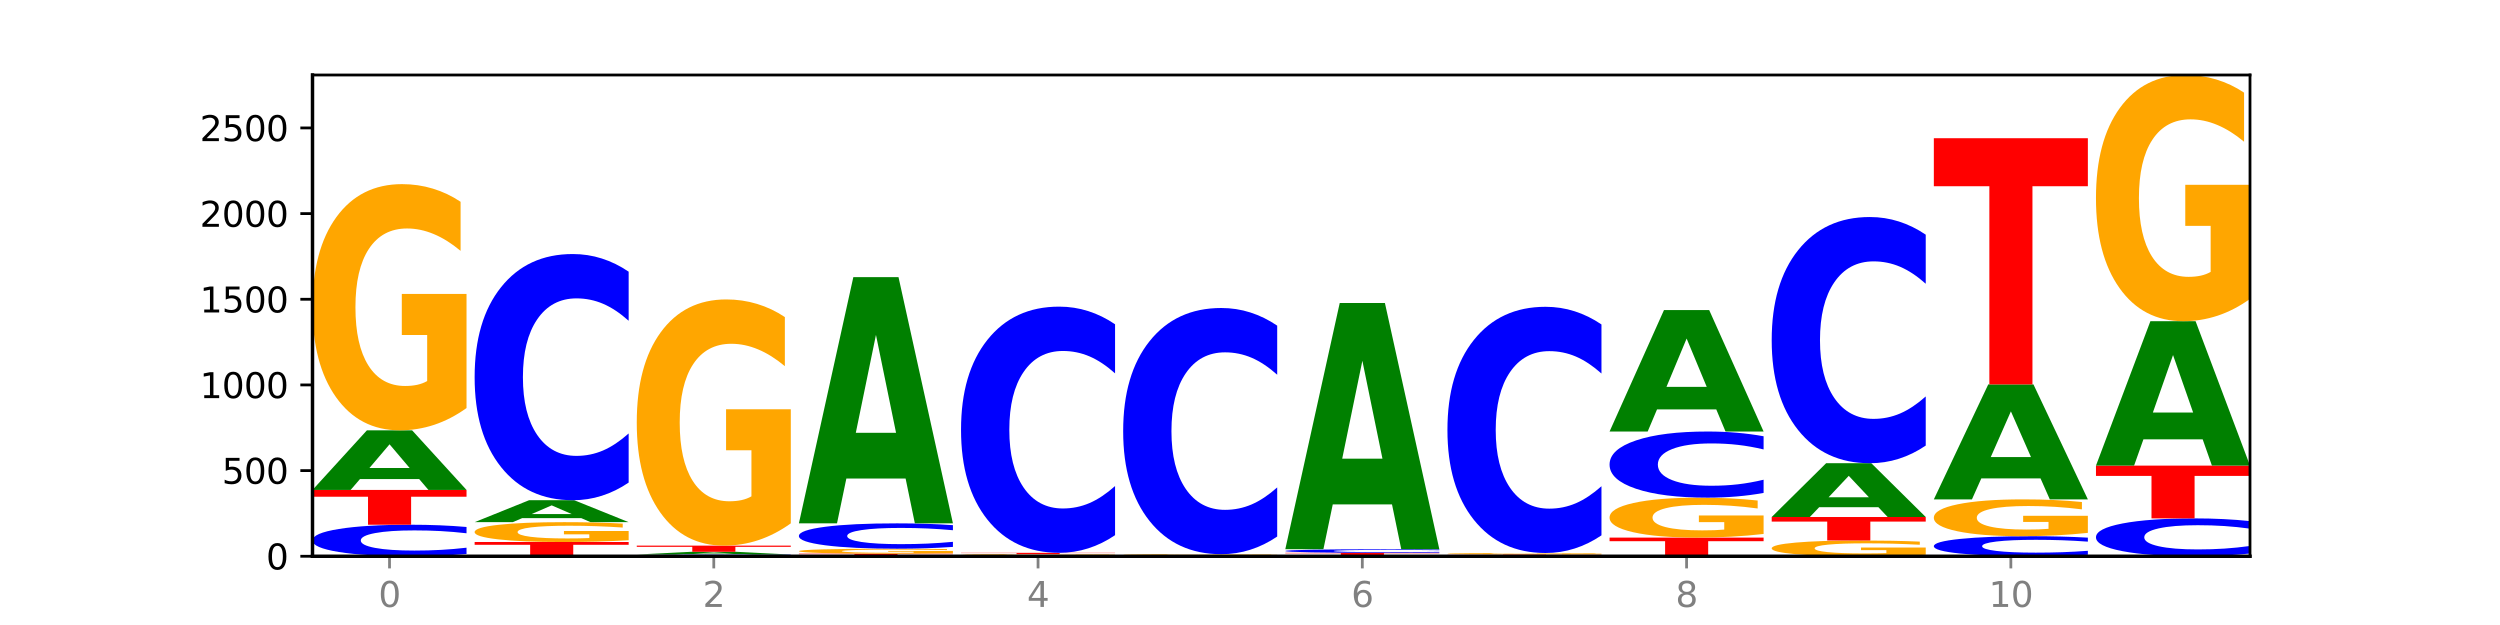 <?xml version="1.0" encoding="utf-8" standalone="no"?>
<!DOCTYPE svg PUBLIC "-//W3C//DTD SVG 1.1//EN"
  "http://www.w3.org/Graphics/SVG/1.1/DTD/svg11.dtd">
<svg xmlns:xlink="http://www.w3.org/1999/xlink" width="720pt" height="180pt" viewBox="0 0 720 180" xmlns="http://www.w3.org/2000/svg" version="1.1">
 <defs>
  <style type="text/css">*{stroke-linejoin: round; stroke-linecap: butt}</style>
 </defs>
 <g id="figure_1">
  <g id="patch_1">
   <path d="M 0 180 
L 720 180 
L 720 0 
L 0 0 
z
" style="fill: #ffffff"/>
  </g>
  <g id="axes_1">
   <g id="patch_2">
    <path d="M 90 160.2 
L 648 160.2 
L 648 21.6 
L 90 21.6 
z
" style="fill: #ffffff"/>
   </g>
   <g id="line2d_1">
    <path d="M 90 160.2 
L 648 160.2 
" clip-path="url(#p90d2f6c7e7)" style="fill: none; stroke: #000000; stroke-width: 0.5; stroke-linecap: square"/>
   </g>
   <g id="patch_3">
    <path d="M 134.36 159.549 
Q 130.649 159.872 126.637 160.035 
Q 122.624 160.2 118.254 160.2 
Q 105.222 160.2 97.611 158.977 
Q 90 157.754 90 155.663 
Q 90 153.565 97.611 152.344 
Q 105.222 151.121 118.254 151.121 
Q 122.624 151.121 126.637 151.286 
Q 130.649 151.449 134.36 151.772 
L 134.36 153.582 
Q 130.616 153.154 126.983 152.955 
Q 123.351 152.757 119.339 152.757 
Q 112.141 152.757 108.017 153.531 
Q 103.904 154.304 103.904 155.663 
Q 103.904 157.017 108.017 157.792 
Q 112.141 158.565 119.339 158.565 
Q 123.351 158.565 126.983 158.366 
Q 130.616 158.165 134.36 157.738 
L 134.36 159.549 
z
" clip-path="url(#p90d2f6c7e7)" style="fill: #0000ff"/>
   </g>
   <g id="patch_4">
    <path d="M 90 141.105 
L 134.36 141.105 
L 134.36 143.058 
L 118.401 143.058 
L 118.401 151.121 
L 105.99 151.121 
L 105.99 143.058 
L 90 143.058 
L 90 141.105 
z
" clip-path="url(#p90d2f6c7e7)" style="fill: #ff0000"/>
   </g>
   <g id="patch_5">
    <path d="M 120.728 137.977 
L 103.668 137.977 
L 100.974 141.105 
L 90 141.105 
L 105.672 123.934 
L 118.687 123.934 
L 134.36 141.105 
L 123.395 141.105 
L 120.728 137.977 
z
M 106.389 134.79 
L 117.98 134.79 
L 112.194 127.96 
L 106.389 134.79 
z
" clip-path="url(#p90d2f6c7e7)" style="fill: #008000"/>
   </g>
   <g id="patch_6">
    <path d="M 134.36 117.519 
Q 129.886 120.726 125.074 122.338 
Q 120.263 123.934 115.133 123.934 
Q 103.541 123.934 96.77 114.385 
Q 90 104.835 90 88.504 
Q 90 71.983 96.89 62.507 
Q 103.789 53.03 115.789 53.03 
Q 120.412 53.03 124.647 54.319 
Q 128.892 55.594 132.65 58.113 
L 132.65 72.247 
Q 128.773 69.01 124.935 67.413 
Q 121.098 65.802 117.24 65.802 
Q 110.102 65.802 106.235 71.69 
Q 102.367 77.563 102.367 88.504 
Q 102.367 99.343 106.096 105.26 
Q 109.824 111.162 116.684 111.162 
Q 118.553 111.162 120.153 110.825 
Q 121.754 110.474 123.026 109.742 
L 123.026 96.472 
L 115.719 96.472 
L 115.719 84.652 
L 134.36 84.652 
L 134.36 117.519 
z
" clip-path="url(#p90d2f6c7e7)" style="fill: #ffa600"/>
   </g>
   <g id="patch_7">
    <path d="M 136.695 156.105 
L 181.054 156.105 
L 181.054 156.903 
L 165.095 156.903 
L 165.095 160.2 
L 152.685 160.2 
L 152.685 156.903 
L 136.695 156.903 
L 136.695 156.105 
z
" clip-path="url(#p90d2f6c7e7)" style="fill: #ff0000"/>
   </g>
   <g id="patch_8">
    <path d="M 181.054 155.587 
Q 176.581 155.846 171.769 155.976 
Q 166.957 156.105 161.827 156.105 
Q 150.235 156.105 143.465 155.334 
Q 136.695 154.563 136.695 153.245 
Q 136.695 151.911 143.584 151.146 
Q 150.484 150.381 162.483 150.381 
Q 167.106 150.381 171.341 150.485 
Q 175.586 150.588 179.344 150.791 
L 179.344 151.932 
Q 175.467 151.671 171.63 151.542 
Q 167.792 151.412 163.935 151.412 
Q 156.797 151.412 152.929 151.887 
Q 149.062 152.361 149.062 153.245 
Q 149.062 154.12 152.79 154.597 
Q 156.518 155.074 163.378 155.074 
Q 165.247 155.074 166.848 155.046 
Q 168.448 155.018 169.721 154.959 
L 169.721 153.888 
L 162.414 153.888 
L 162.414 152.934 
L 181.054 152.934 
L 181.054 155.587 
z
" clip-path="url(#p90d2f6c7e7)" style="fill: #ffa600"/>
   </g>
   <g id="patch_9">
    <path d="M 167.423 149.231 
L 150.363 149.231 
L 147.669 150.381 
L 136.695 150.381 
L 152.367 144.065 
L 165.382 144.065 
L 181.054 150.381 
L 170.089 150.381 
L 167.423 149.231 
z
M 153.083 148.058 
L 164.675 148.058 
L 158.888 145.546 
L 153.083 148.058 
z
" clip-path="url(#p90d2f6c7e7)" style="fill: #008000"/>
   </g>
   <g id="patch_10">
    <path d="M 181.054 138.983 
Q 177.344 141.502 173.331 142.776 
Q 169.319 144.065 164.949 144.065 
Q 151.917 144.065 144.306 134.516 
Q 136.695 124.966 136.695 108.636 
Q 136.695 92.246 144.306 82.711 
Q 151.917 73.162 164.949 73.162 
Q 169.319 73.162 173.331 74.451 
Q 177.344 75.725 181.054 78.244 
L 181.054 92.378 
Q 177.31 89.039 173.678 87.486 
Q 170.045 85.933 166.033 85.933 
Q 158.835 85.933 154.711 91.982 
Q 150.598 98.017 150.598 108.636 
Q 150.598 119.21 154.711 125.259 
Q 158.835 131.294 166.033 131.294 
Q 170.045 131.294 173.678 129.741 
Q 177.31 128.174 181.054 124.835 
L 181.054 138.983 
z
" clip-path="url(#p90d2f6c7e7)" style="fill: #0000ff"/>
   </g>
   <g id="patch_11">
    <path d="M 227.749 160.165 
Q 224.038 160.182 220.026 160.191 
Q 216.014 160.2 211.644 160.2 
Q 198.612 160.2 191 160.134 
Q 183.389 160.067 183.389 159.953 
Q 183.389 159.839 191 159.773 
Q 198.612 159.707 211.644 159.707 
Q 216.014 159.707 220.026 159.716 
Q 224.038 159.724 227.749 159.742 
L 227.749 159.84 
Q 224.005 159.817 220.372 159.806 
Q 216.74 159.795 212.728 159.795 
Q 205.53 159.795 201.406 159.838 
Q 197.293 159.88 197.293 159.953 
Q 197.293 160.027 201.406 160.069 
Q 205.53 160.111 212.728 160.111 
Q 216.74 160.111 220.372 160.1 
Q 224.005 160.089 227.749 160.066 
L 227.749 160.165 
z
" clip-path="url(#p90d2f6c7e7)" style="fill: #0000ff"/>
   </g>
   <g id="patch_12">
    <path d="M 214.117 159.563 
L 197.057 159.563 
L 194.363 159.707 
L 183.389 159.707 
L 199.062 158.917 
L 212.077 158.917 
L 227.749 159.707 
L 216.784 159.707 
L 214.117 159.563 
z
M 199.778 159.416 
L 211.369 159.416 
L 205.583 159.102 
L 199.778 159.416 
z
" clip-path="url(#p90d2f6c7e7)" style="fill: #008000"/>
   </g>
   <g id="patch_13">
    <path d="M 183.389 157.141 
L 227.749 157.141 
L 227.749 157.487 
L 211.79 157.487 
L 211.79 158.917 
L 199.379 158.917 
L 199.379 157.487 
L 183.389 157.487 
L 183.389 157.141 
z
" clip-path="url(#p90d2f6c7e7)" style="fill: #ff0000"/>
   </g>
   <g id="patch_14">
    <path d="M 227.749 150.726 
Q 223.275 153.933 218.463 155.544 
Q 213.652 157.141 208.522 157.141 
Q 196.93 157.141 190.159 147.591 
Q 183.389 138.042 183.389 121.711 
Q 183.389 105.19 190.279 95.714 
Q 197.178 86.237 209.178 86.237 
Q 213.801 86.237 218.036 87.526 
Q 222.281 88.8 226.039 91.32 
L 226.039 105.453 
Q 222.162 102.217 218.324 100.62 
Q 214.487 99.009 210.629 99.009 
Q 203.491 99.009 199.624 104.897 
Q 195.757 110.77 195.757 121.711 
Q 195.757 132.549 199.485 138.467 
Q 203.213 144.369 210.073 144.369 
Q 211.942 144.369 213.542 144.032 
Q 215.143 143.681 216.415 142.948 
L 216.415 129.679 
L 209.108 129.679 
L 209.108 117.859 
L 227.749 117.859 
L 227.749 150.726 
z
" clip-path="url(#p90d2f6c7e7)" style="fill: #ffa600"/>
   </g>
   <g id="patch_15">
    <path d="M 230.084 159.46 
L 274.444 159.46 
L 274.444 159.604 
L 258.484 159.604 
L 258.484 160.2 
L 246.074 160.2 
L 246.074 159.604 
L 230.084 159.604 
L 230.084 159.46 
z
" clip-path="url(#p90d2f6c7e7)" style="fill: #ff0000"/>
   </g>
   <g id="patch_16">
    <path d="M 274.444 159.33 
Q 269.97 159.395 265.158 159.428 
Q 260.346 159.46 255.216 159.46 
Q 243.624 159.46 236.854 159.267 
Q 230.084 159.074 230.084 158.745 
Q 230.084 158.411 236.973 158.22 
Q 243.873 158.029 255.872 158.029 
Q 260.495 158.029 264.73 158.055 
Q 268.976 158.081 272.734 158.132 
L 272.734 158.417 
Q 268.856 158.351 265.019 158.319 
Q 261.181 158.287 257.324 158.287 
Q 250.186 158.287 246.318 158.406 
Q 242.451 158.524 242.451 158.745 
Q 242.451 158.964 246.179 159.083 
Q 249.907 159.202 256.767 159.202 
Q 258.636 159.202 260.237 159.195 
Q 261.837 159.188 263.11 159.173 
L 263.11 158.906 
L 255.803 158.906 
L 255.803 158.667 
L 274.444 158.667 
L 274.444 159.33 
z
" clip-path="url(#p90d2f6c7e7)" style="fill: #ffa600"/>
   </g>
   <g id="patch_17">
    <path d="M 274.444 157.506 
Q 270.733 157.765 266.721 157.896 
Q 262.708 158.029 258.338 158.029 
Q 245.306 158.029 237.695 157.045 
Q 230.084 156.062 230.084 154.38 
Q 230.084 152.692 237.695 151.71 
Q 245.306 150.726 258.338 150.726 
Q 262.708 150.726 266.721 150.859 
Q 270.733 150.99 274.444 151.25 
L 274.444 152.706 
Q 270.699 152.362 267.067 152.202 
Q 263.435 152.042 259.422 152.042 
Q 252.224 152.042 248.1 152.665 
Q 243.987 153.286 243.987 154.38 
Q 243.987 155.469 248.1 156.092 
Q 252.224 156.714 259.422 156.714 
Q 263.435 156.714 267.067 156.554 
Q 270.699 156.392 274.444 156.048 
L 274.444 157.506 
z
" clip-path="url(#p90d2f6c7e7)" style="fill: #0000ff"/>
   </g>
   <g id="patch_18">
    <path d="M 260.812 137.81 
L 243.752 137.81 
L 241.058 150.726 
L 230.084 150.726 
L 245.756 79.823 
L 258.771 79.823 
L 274.444 150.726 
L 263.478 150.726 
L 260.812 137.81 
z
M 246.473 124.65 
L 258.064 124.65 
L 252.277 96.447 
L 246.473 124.65 
z
" clip-path="url(#p90d2f6c7e7)" style="fill: #008000"/>
   </g>
   <g id="patch_19">
    <path d="M 307.506 160.146 
L 290.446 160.146 
L 287.753 160.2 
L 276.778 160.2 
L 292.451 159.904 
L 305.466 159.904 
L 321.138 160.2 
L 310.173 160.2 
L 307.506 160.146 
z
M 293.167 160.091 
L 304.758 160.091 
L 298.972 159.973 
L 293.167 160.091 
z
" clip-path="url(#p90d2f6c7e7)" style="fill: #008000"/>
   </g>
   <g id="patch_20">
    <path d="M 321.138 159.877 
Q 316.664 159.891 311.853 159.897 
Q 307.041 159.904 301.911 159.904 
Q 290.319 159.904 283.549 159.864 
Q 276.778 159.824 276.778 159.756 
Q 276.778 159.687 283.668 159.647 
Q 290.567 159.608 302.567 159.608 
Q 307.19 159.608 311.425 159.613 
Q 315.67 159.619 319.428 159.629 
L 319.428 159.688 
Q 315.551 159.675 311.713 159.668 
Q 307.876 159.661 304.018 159.661 
Q 296.88 159.661 293.013 159.686 
Q 289.146 159.71 289.146 159.756 
Q 289.146 159.801 292.874 159.826 
Q 296.602 159.851 303.462 159.851 
Q 305.331 159.851 306.931 159.849 
Q 308.532 159.848 309.805 159.845 
L 309.805 159.789 
L 302.497 159.789 
L 302.497 159.74 
L 321.138 159.74 
L 321.138 159.877 
z
" clip-path="url(#p90d2f6c7e7)" style="fill: #ffa600"/>
   </g>
   <g id="patch_21">
    <path d="M 276.778 159.213 
L 321.138 159.213 
L 321.138 159.29 
L 305.179 159.29 
L 305.179 159.608 
L 292.768 159.608 
L 292.768 159.29 
L 276.778 159.29 
L 276.778 159.213 
z
" clip-path="url(#p90d2f6c7e7)" style="fill: #ff0000"/>
   </g>
   <g id="patch_22">
    <path d="M 321.138 154.131 
Q 317.427 156.65 313.415 157.924 
Q 309.403 159.213 305.033 159.213 
Q 292.001 159.213 284.389 149.664 
Q 276.778 140.114 276.778 123.783 
Q 276.778 107.394 284.389 97.859 
Q 292.001 88.31 305.033 88.31 
Q 309.403 88.31 313.415 89.598 
Q 317.427 90.873 321.138 93.392 
L 321.138 107.526 
Q 317.394 104.186 313.762 102.634 
Q 310.129 101.081 306.117 101.081 
Q 298.919 101.081 294.795 107.13 
Q 290.682 113.165 290.682 123.783 
Q 290.682 134.358 294.795 140.407 
Q 298.919 146.441 306.117 146.441 
Q 310.129 146.441 313.762 144.889 
Q 317.394 143.322 321.138 139.982 
L 321.138 154.131 
z
" clip-path="url(#p90d2f6c7e7)" style="fill: #0000ff"/>
   </g>
   <g id="patch_23">
    <path d="M 323.473 160.003 
L 367.833 160.003 
L 367.833 160.041 
L 351.873 160.041 
L 351.873 160.2 
L 339.463 160.2 
L 339.463 160.041 
L 323.473 160.041 
L 323.473 160.003 
z
" clip-path="url(#p90d2f6c7e7)" style="fill: #ff0000"/>
   </g>
   <g id="patch_24">
    <path d="M 367.833 159.967 
Q 363.359 159.985 358.547 159.994 
Q 353.735 160.003 348.605 160.003 
Q 337.013 160.003 330.243 159.949 
Q 323.473 159.896 323.473 159.805 
Q 323.473 159.713 330.362 159.661 
Q 337.262 159.608 349.262 159.608 
Q 353.884 159.608 358.12 159.615 
Q 362.365 159.622 366.123 159.636 
L 366.123 159.715 
Q 362.245 159.697 358.408 159.688 
Q 354.57 159.679 350.713 159.679 
Q 343.575 159.679 339.708 159.712 
Q 335.84 159.744 335.84 159.805 
Q 335.84 159.866 339.568 159.899 
Q 343.297 159.932 350.156 159.932 
Q 352.025 159.932 353.626 159.93 
Q 355.227 159.928 356.499 159.924 
L 356.499 159.85 
L 349.192 159.85 
L 349.192 159.784 
L 367.833 159.784 
L 367.833 159.967 
z
" clip-path="url(#p90d2f6c7e7)" style="fill: #ffa600"/>
   </g>
   <g id="patch_25">
    <path d="M 367.833 154.526 
Q 364.122 157.045 360.11 158.319 
Q 356.097 159.608 351.727 159.608 
Q 338.695 159.608 331.084 150.058 
Q 323.473 140.509 323.473 124.178 
Q 323.473 107.789 331.084 98.254 
Q 338.695 88.704 351.727 88.704 
Q 356.097 88.704 360.11 89.993 
Q 364.122 91.267 367.833 93.787 
L 367.833 107.92 
Q 364.088 104.581 360.456 103.029 
Q 356.824 101.476 352.811 101.476 
Q 345.614 101.476 341.489 107.525 
Q 337.376 113.559 337.376 124.178 
Q 337.376 134.753 341.489 140.802 
Q 345.614 146.836 352.811 146.836 
Q 356.824 146.836 360.456 145.284 
Q 364.088 143.716 367.833 140.377 
L 367.833 154.526 
z
" clip-path="url(#p90d2f6c7e7)" style="fill: #0000ff"/>
   </g>
   <g id="patch_26">
    <path d="M 414.527 160.173 
Q 410.053 160.187 405.242 160.193 
Q 400.43 160.2 395.3 160.2 
Q 383.708 160.2 376.938 160.16 
Q 370.167 160.12 370.167 160.052 
Q 370.167 159.983 377.057 159.944 
Q 383.956 159.904 395.956 159.904 
Q 400.579 159.904 404.814 159.909 
Q 409.059 159.915 412.817 159.925 
L 412.817 159.984 
Q 408.94 159.971 405.102 159.964 
Q 401.265 159.957 397.408 159.957 
Q 390.269 159.957 386.402 159.982 
Q 382.535 160.006 382.535 160.052 
Q 382.535 160.097 386.263 160.122 
Q 389.991 160.147 396.851 160.147 
Q 398.72 160.147 400.321 160.145 
Q 401.921 160.144 403.194 160.141 
L 403.194 160.085 
L 395.887 160.085 
L 395.887 160.036 
L 414.527 160.036 
L 414.527 160.173 
z
" clip-path="url(#p90d2f6c7e7)" style="fill: #ffa600"/>
   </g>
   <g id="patch_27">
    <path d="M 370.167 159.213 
L 414.527 159.213 
L 414.527 159.348 
L 398.568 159.348 
L 398.568 159.904 
L 386.158 159.904 
L 386.158 159.348 
L 370.167 159.348 
L 370.167 159.213 
z
" clip-path="url(#p90d2f6c7e7)" style="fill: #ff0000"/>
   </g>
   <g id="patch_28">
    <path d="M 414.527 159.139 
Q 410.817 159.176 406.804 159.194 
Q 402.792 159.213 398.422 159.213 
Q 385.39 159.213 377.779 159.074 
Q 370.167 158.934 370.167 158.695 
Q 370.167 158.456 377.779 158.317 
Q 385.39 158.177 398.422 158.177 
Q 402.792 158.177 406.804 158.196 
Q 410.817 158.214 414.527 158.251 
L 414.527 158.458 
Q 410.783 158.409 407.151 158.386 
Q 403.518 158.364 399.506 158.364 
Q 392.308 158.364 388.184 158.452 
Q 384.071 158.54 384.071 158.695 
Q 384.071 158.85 388.184 158.938 
Q 392.308 159.027 399.506 159.027 
Q 403.518 159.027 407.151 159.004 
Q 410.783 158.981 414.527 158.932 
L 414.527 159.139 
z
" clip-path="url(#p90d2f6c7e7)" style="fill: #0000ff"/>
   </g>
   <g id="patch_29">
    <path d="M 400.895 145.261 
L 383.835 145.261 
L 381.142 158.177 
L 370.167 158.177 
L 385.84 87.273 
L 398.855 87.273 
L 414.527 158.177 
L 403.562 158.177 
L 400.895 145.261 
z
M 386.556 132.101 
L 398.147 132.101 
L 392.361 103.898 
L 386.556 132.101 
z
" clip-path="url(#p90d2f6c7e7)" style="fill: #008000"/>
   </g>
   <g id="patch_30">
    <path d="M 447.59 160.155 
L 430.53 160.155 
L 427.836 160.2 
L 416.862 160.2 
L 432.534 159.953 
L 445.549 159.953 
L 461.222 160.2 
L 450.257 160.2 
L 447.59 160.155 
z
M 433.251 160.109 
L 444.842 160.109 
L 439.055 160.011 
L 433.251 160.109 
z
" clip-path="url(#p90d2f6c7e7)" style="fill: #008000"/>
   </g>
   <g id="patch_31">
    <path d="M 416.862 159.707 
L 461.222 159.707 
L 461.222 159.755 
L 445.263 159.755 
L 445.263 159.953 
L 432.852 159.953 
L 432.852 159.755 
L 416.862 159.755 
L 416.862 159.707 
z
" clip-path="url(#p90d2f6c7e7)" style="fill: #ff0000"/>
   </g>
   <g id="patch_32">
    <path d="M 461.222 159.666 
Q 456.748 159.686 451.936 159.697 
Q 447.124 159.707 441.995 159.707 
Q 430.403 159.707 423.632 159.647 
Q 416.862 159.587 416.862 159.485 
Q 416.862 159.381 423.752 159.322 
Q 430.651 159.263 442.651 159.263 
Q 447.274 159.263 451.509 159.271 
Q 455.754 159.279 459.512 159.294 
L 459.512 159.383 
Q 455.635 159.363 451.797 159.353 
Q 447.96 159.343 444.102 159.343 
Q 436.964 159.343 433.097 159.379 
Q 429.229 159.416 429.229 159.485 
Q 429.229 159.553 432.958 159.59 
Q 436.686 159.627 443.545 159.627 
Q 445.414 159.627 447.015 159.624 
Q 448.616 159.622 449.888 159.618 
L 449.888 159.535 
L 442.581 159.535 
L 442.581 159.461 
L 461.222 159.461 
L 461.222 159.666 
z
" clip-path="url(#p90d2f6c7e7)" style="fill: #ffa600"/>
   </g>
   <g id="patch_33">
    <path d="M 461.222 154.18 
Q 457.511 156.699 453.499 157.974 
Q 449.486 159.263 445.116 159.263 
Q 432.084 159.263 424.473 149.713 
Q 416.862 140.164 416.862 123.833 
Q 416.862 107.443 424.473 97.908 
Q 432.084 88.359 445.116 88.359 
Q 449.486 88.359 453.499 89.648 
Q 457.511 90.922 461.222 93.441 
L 461.222 107.575 
Q 457.478 104.236 453.845 102.683 
Q 450.213 101.131 446.2 101.131 
Q 439.003 101.131 434.879 107.18 
Q 430.766 113.214 430.766 123.833 
Q 430.766 134.407 434.879 140.456 
Q 439.003 146.491 446.2 146.491 
Q 450.213 146.491 453.845 144.938 
Q 457.478 143.371 461.222 140.032 
L 461.222 154.18 
z
" clip-path="url(#p90d2f6c7e7)" style="fill: #0000ff"/>
   </g>
   <g id="patch_34">
    <path d="M 463.556 154.822 
L 507.916 154.822 
L 507.916 155.871 
L 491.957 155.871 
L 491.957 160.2 
L 479.547 160.2 
L 479.547 155.871 
L 463.556 155.871 
L 463.556 154.822 
z
" clip-path="url(#p90d2f6c7e7)" style="fill: #ff0000"/>
   </g>
   <g id="patch_35">
    <path d="M 507.916 153.782 
Q 503.443 154.302 498.631 154.563 
Q 493.819 154.822 488.689 154.822 
Q 477.097 154.822 470.327 153.273 
Q 463.556 151.725 463.556 149.077 
Q 463.556 146.398 470.446 144.862 
Q 477.346 143.325 489.345 143.325 
Q 493.968 143.325 498.203 143.534 
Q 502.448 143.741 506.206 144.149 
L 506.206 146.441 
Q 502.329 145.916 498.492 145.657 
Q 494.654 145.396 490.797 145.396 
Q 483.659 145.396 479.791 146.351 
Q 475.924 147.303 475.924 149.077 
Q 475.924 150.834 479.652 151.794 
Q 483.38 152.751 490.24 152.751 
Q 492.109 152.751 493.71 152.696 
Q 495.31 152.639 496.583 152.521 
L 496.583 150.369 
L 489.276 150.369 
L 489.276 148.452 
L 507.916 148.452 
L 507.916 153.782 
z
" clip-path="url(#p90d2f6c7e7)" style="fill: #ffa600"/>
   </g>
   <g id="patch_36">
    <path d="M 507.916 141.96 
Q 504.206 142.637 500.193 142.979 
Q 496.181 143.325 491.811 143.325 
Q 478.779 143.325 471.168 140.76 
Q 463.556 138.195 463.556 133.808 
Q 463.556 129.406 471.168 126.845 
Q 478.779 124.279 491.811 124.279 
Q 496.181 124.279 500.193 124.626 
Q 504.206 124.968 507.916 125.645 
L 507.916 129.441 
Q 504.172 128.544 500.54 128.127 
Q 496.907 127.71 492.895 127.71 
Q 485.697 127.71 481.573 129.335 
Q 477.46 130.956 477.46 133.808 
Q 477.46 136.649 481.573 138.274 
Q 485.697 139.895 492.895 139.895 
Q 496.907 139.895 500.54 139.478 
Q 504.172 139.057 507.916 138.16 
L 507.916 141.96 
z
" clip-path="url(#p90d2f6c7e7)" style="fill: #0000ff"/>
   </g>
   <g id="patch_37">
    <path d="M 494.285 117.907 
L 477.225 117.907 
L 474.531 124.279 
L 463.556 124.279 
L 479.229 89.296 
L 492.244 89.296 
L 507.916 124.279 
L 496.951 124.279 
L 494.285 117.907 
z
M 479.945 111.414 
L 491.536 111.414 
L 485.75 97.499 
L 479.945 111.414 
z
" clip-path="url(#p90d2f6c7e7)" style="fill: #008000"/>
   </g>
   <g id="patch_38">
    <path d="M 554.611 159.789 
Q 550.137 159.995 545.325 160.098 
Q 540.514 160.2 535.384 160.2 
Q 523.792 160.2 517.021 159.589 
Q 510.251 158.977 510.251 157.932 
Q 510.251 156.874 517.141 156.267 
Q 524.04 155.661 536.04 155.661 
Q 540.663 155.661 544.898 155.743 
Q 549.143 155.825 552.901 155.986 
L 552.901 156.891 
Q 549.024 156.684 545.186 156.581 
Q 541.349 156.478 537.491 156.478 
Q 530.353 156.478 526.486 156.855 
Q 522.619 157.231 522.619 157.932 
Q 522.619 158.626 526.347 159.004 
Q 530.075 159.382 536.935 159.382 
Q 538.804 159.382 540.404 159.361 
Q 542.005 159.338 543.277 159.291 
L 543.277 158.442 
L 535.97 158.442 
L 535.97 157.685 
L 554.611 157.685 
L 554.611 159.789 
z
" clip-path="url(#p90d2f6c7e7)" style="fill: #ffa600"/>
   </g>
   <g id="patch_39">
    <path d="M 510.251 148.901 
L 554.611 148.901 
L 554.611 150.219 
L 538.652 150.219 
L 538.652 155.661 
L 526.241 155.661 
L 526.241 150.219 
L 510.251 150.219 
L 510.251 148.901 
z
" clip-path="url(#p90d2f6c7e7)" style="fill: #ff0000"/>
   </g>
   <g id="patch_40">
    <path d="M 540.979 146.078 
L 523.919 146.078 
L 521.225 148.901 
L 510.251 148.901 
L 525.923 133.408 
L 538.938 133.408 
L 554.611 148.901 
L 543.646 148.901 
L 540.979 146.078 
z
M 526.64 143.203 
L 538.231 143.203 
L 532.445 137.04 
L 526.64 143.203 
z
" clip-path="url(#p90d2f6c7e7)" style="fill: #008000"/>
   </g>
   <g id="patch_41">
    <path d="M 554.611 128.325 
Q 550.9 130.844 546.888 132.119 
Q 542.875 133.408 538.505 133.408 
Q 525.474 133.408 517.862 123.858 
Q 510.251 114.309 510.251 97.978 
Q 510.251 81.588 517.862 72.054 
Q 525.474 62.504 538.505 62.504 
Q 542.875 62.504 546.888 63.793 
Q 550.9 65.067 554.611 67.586 
L 554.611 81.72 
Q 550.867 78.381 547.234 76.828 
Q 543.602 75.276 539.59 75.276 
Q 532.392 75.276 528.268 81.325 
Q 524.155 87.359 524.155 97.978 
Q 524.155 108.553 528.268 114.602 
Q 532.392 120.636 539.59 120.636 
Q 543.602 120.636 547.234 119.083 
Q 550.867 117.516 554.611 114.177 
L 554.611 128.325 
z
" clip-path="url(#p90d2f6c7e7)" style="fill: #0000ff"/>
   </g>
   <g id="patch_42">
    <path d="M 601.305 159.786 
Q 597.595 159.991 593.582 160.095 
Q 589.57 160.2 585.2 160.2 
Q 572.168 160.2 564.557 159.422 
Q 556.946 158.645 556.946 157.315 
Q 556.946 155.981 564.557 155.205 
Q 572.168 154.427 585.2 154.427 
Q 589.57 154.427 593.582 154.532 
Q 597.595 154.636 601.305 154.841 
L 601.305 155.992 
Q 597.561 155.72 593.929 155.593 
Q 590.297 155.467 586.284 155.467 
Q 579.086 155.467 574.962 155.959 
Q 570.849 156.451 570.849 157.315 
Q 570.849 158.176 574.962 158.669 
Q 579.086 159.16 586.284 159.16 
Q 590.297 159.16 593.929 159.034 
Q 597.561 158.906 601.305 158.634 
L 601.305 159.786 
z
" clip-path="url(#p90d2f6c7e7)" style="fill: #0000ff"/>
   </g>
   <g id="patch_43">
    <path d="M 601.305 153.467 
Q 596.832 153.947 592.02 154.188 
Q 587.208 154.427 582.078 154.427 
Q 570.486 154.427 563.716 152.998 
Q 556.946 151.57 556.946 149.126 
Q 556.946 146.654 563.835 145.236 
Q 570.735 143.819 582.734 143.819 
Q 587.357 143.819 591.592 144.011 
Q 595.838 144.202 599.595 144.579 
L 599.595 146.694 
Q 595.718 146.209 591.881 145.971 
Q 588.043 145.73 584.186 145.73 
Q 577.048 145.73 573.18 146.61 
Q 569.313 147.489 569.313 149.126 
Q 569.313 150.748 573.041 151.633 
Q 576.769 152.516 583.629 152.516 
Q 585.498 152.516 587.099 152.466 
Q 588.699 152.413 589.972 152.304 
L 589.972 150.318 
L 582.665 150.318 
L 582.665 148.55 
L 601.305 148.55 
L 601.305 153.467 
z
" clip-path="url(#p90d2f6c7e7)" style="fill: #ffa600"/>
   </g>
   <g id="patch_44">
    <path d="M 587.674 137.787 
L 570.614 137.787 
L 567.92 143.819 
L 556.946 143.819 
L 572.618 110.711 
L 585.633 110.711 
L 601.305 143.819 
L 590.34 143.819 
L 587.674 137.787 
z
M 573.335 131.643 
L 584.926 131.643 
L 579.139 118.473 
L 573.335 131.643 
z
" clip-path="url(#p90d2f6c7e7)" style="fill: #008000"/>
   </g>
   <g id="patch_45">
    <path d="M 556.946 39.807 
L 601.305 39.807 
L 601.305 53.635 
L 585.346 53.635 
L 585.346 110.711 
L 572.936 110.711 
L 572.936 53.635 
L 556.946 53.635 
L 556.946 39.807 
z
" clip-path="url(#p90d2f6c7e7)" style="fill: #ff0000"/>
   </g>
   <g id="patch_46">
    <path d="M 648 159.418 
Q 644.289 159.806 640.277 160.002 
Q 636.265 160.2 631.895 160.2 
Q 618.863 160.2 611.251 158.731 
Q 603.64 157.263 603.64 154.751 
Q 603.64 152.231 611.251 150.764 
Q 618.863 149.296 631.895 149.296 
Q 636.265 149.296 640.277 149.494 
Q 644.289 149.69 648 150.077 
L 648 152.251 
Q 644.256 151.737 640.623 151.499 
Q 636.991 151.26 632.979 151.26 
Q 625.781 151.26 621.657 152.19 
Q 617.544 153.118 617.544 154.751 
Q 617.544 156.377 621.657 157.308 
Q 625.781 158.236 632.979 158.236 
Q 636.991 158.236 640.623 157.997 
Q 644.256 157.756 648 157.242 
L 648 159.418 
z
" clip-path="url(#p90d2f6c7e7)" style="fill: #0000ff"/>
   </g>
   <g id="patch_47">
    <path d="M 603.64 134.098 
L 648 134.098 
L 648 137.062 
L 632.041 137.062 
L 632.041 149.296 
L 619.63 149.296 
L 619.63 137.062 
L 603.64 137.062 
L 603.64 134.098 
z
" clip-path="url(#p90d2f6c7e7)" style="fill: #ff0000"/>
   </g>
   <g id="patch_48">
    <path d="M 634.368 126.521 
L 617.308 126.521 
L 614.614 134.098 
L 603.64 134.098 
L 619.313 92.504 
L 632.328 92.504 
L 648 134.098 
L 637.035 134.098 
L 634.368 126.521 
z
M 620.029 118.801 
L 631.62 118.801 
L 625.834 102.256 
L 620.029 118.801 
z
" clip-path="url(#p90d2f6c7e7)" style="fill: #008000"/>
   </g>
   <g id="patch_49">
    <path d="M 648 86.088 
Q 643.526 89.296 638.714 90.907 
Q 633.903 92.504 628.773 92.504 
Q 617.181 92.504 610.41 82.954 
Q 603.64 73.405 603.64 57.074 
Q 603.64 40.553 610.53 31.076 
Q 617.429 21.6 629.429 21.6 
Q 634.052 21.6 638.287 22.889 
Q 642.532 24.163 646.29 26.682 
L 646.29 40.816 
Q 642.413 37.579 638.575 35.983 
Q 634.738 34.372 630.88 34.372 
Q 623.742 34.372 619.875 40.26 
Q 616.008 46.133 616.008 57.074 
Q 616.008 67.912 619.736 73.829 
Q 623.464 79.732 630.324 79.732 
Q 632.193 79.732 633.793 79.395 
Q 635.394 79.043 636.666 78.311 
L 636.666 65.041 
L 629.359 65.041 
L 629.359 53.222 
L 648 53.222 
L 648 86.088 
z
" clip-path="url(#p90d2f6c7e7)" style="fill: #ffa600"/>
   </g>
   <g id="matplotlib.axis_1">
    <g id="xtick_1">
     <g id="line2d_2">
      <defs>
       <path id="m7f82973a88" d="M 0 0 
L 0 3.5 
" style="stroke: #808080; stroke-width: 0.8"/>
      </defs>
      <g>
       <use xlink:href="#m7f82973a88" x="112.18" y="160.2" style="fill: #808080; stroke: #808080; stroke-width: 0.8"/>
      </g>
     </g>
     <g id="text_1">
      <!-- 0 -->
      <g style="fill: #808080" transform="translate(108.999 174.798) scale(0.1 -0.1)">
       <defs>
        <path id="DejaVuSans-30" d="M 2034 4250 
Q 1547 4250 1301 3770 
Q 1056 3291 1056 2328 
Q 1056 1369 1301 889 
Q 1547 409 2034 409 
Q 2525 409 2770 889 
Q 3016 1369 3016 2328 
Q 3016 3291 2770 3770 
Q 2525 4250 2034 4250 
z
M 2034 4750 
Q 2819 4750 3233 4129 
Q 3647 3509 3647 2328 
Q 3647 1150 3233 529 
Q 2819 -91 2034 -91 
Q 1250 -91 836 529 
Q 422 1150 422 2328 
Q 422 3509 836 4129 
Q 1250 4750 2034 4750 
z
" transform="scale(0.016)"/>
       </defs>
       <use xlink:href="#DejaVuSans-30"/>
      </g>
     </g>
    </g>
    <g id="xtick_2">
     <g id="line2d_3">
      <g>
       <use xlink:href="#m7f82973a88" x="205.569" y="160.2" style="fill: #808080; stroke: #808080; stroke-width: 0.8"/>
      </g>
     </g>
     <g id="text_2">
      <!-- 2 -->
      <g style="fill: #808080" transform="translate(202.388 174.798) scale(0.1 -0.1)">
       <defs>
        <path id="DejaVuSans-32" d="M 1228 531 
L 3431 531 
L 3431 0 
L 469 0 
L 469 531 
Q 828 903 1448 1529 
Q 2069 2156 2228 2338 
Q 2531 2678 2651 2914 
Q 2772 3150 2772 3378 
Q 2772 3750 2511 3984 
Q 2250 4219 1831 4219 
Q 1534 4219 1204 4116 
Q 875 4013 500 3803 
L 500 4441 
Q 881 4594 1212 4672 
Q 1544 4750 1819 4750 
Q 2544 4750 2975 4387 
Q 3406 4025 3406 3419 
Q 3406 3131 3298 2873 
Q 3191 2616 2906 2266 
Q 2828 2175 2409 1742 
Q 1991 1309 1228 531 
z
" transform="scale(0.016)"/>
       </defs>
       <use xlink:href="#DejaVuSans-32"/>
      </g>
     </g>
    </g>
    <g id="xtick_3">
     <g id="line2d_4">
      <g>
       <use xlink:href="#m7f82973a88" x="298.958" y="160.2" style="fill: #808080; stroke: #808080; stroke-width: 0.8"/>
      </g>
     </g>
     <g id="text_3">
      <!-- 4 -->
      <g style="fill: #808080" transform="translate(295.777 174.798) scale(0.1 -0.1)">
       <defs>
        <path id="DejaVuSans-34" d="M 2419 4116 
L 825 1625 
L 2419 1625 
L 2419 4116 
z
M 2253 4666 
L 3047 4666 
L 3047 1625 
L 3713 1625 
L 3713 1100 
L 3047 1100 
L 3047 0 
L 2419 0 
L 2419 1100 
L 313 1100 
L 313 1709 
L 2253 4666 
z
" transform="scale(0.016)"/>
       </defs>
       <use xlink:href="#DejaVuSans-34"/>
      </g>
     </g>
    </g>
    <g id="xtick_4">
     <g id="line2d_5">
      <g>
       <use xlink:href="#m7f82973a88" x="392.347" y="160.2" style="fill: #808080; stroke: #808080; stroke-width: 0.8"/>
      </g>
     </g>
     <g id="text_4">
      <!-- 6 -->
      <g style="fill: #808080" transform="translate(389.166 174.798) scale(0.1 -0.1)">
       <defs>
        <path id="DejaVuSans-36" d="M 2113 2584 
Q 1688 2584 1439 2293 
Q 1191 2003 1191 1497 
Q 1191 994 1439 701 
Q 1688 409 2113 409 
Q 2538 409 2786 701 
Q 3034 994 3034 1497 
Q 3034 2003 2786 2293 
Q 2538 2584 2113 2584 
z
M 3366 4563 
L 3366 3988 
Q 3128 4100 2886 4159 
Q 2644 4219 2406 4219 
Q 1781 4219 1451 3797 
Q 1122 3375 1075 2522 
Q 1259 2794 1537 2939 
Q 1816 3084 2150 3084 
Q 2853 3084 3261 2657 
Q 3669 2231 3669 1497 
Q 3669 778 3244 343 
Q 2819 -91 2113 -91 
Q 1303 -91 875 529 
Q 447 1150 447 2328 
Q 447 3434 972 4092 
Q 1497 4750 2381 4750 
Q 2619 4750 2861 4703 
Q 3103 4656 3366 4563 
z
" transform="scale(0.016)"/>
       </defs>
       <use xlink:href="#DejaVuSans-36"/>
      </g>
     </g>
    </g>
    <g id="xtick_5">
     <g id="line2d_6">
      <g>
       <use xlink:href="#m7f82973a88" x="485.736" y="160.2" style="fill: #808080; stroke: #808080; stroke-width: 0.8"/>
      </g>
     </g>
     <g id="text_5">
      <!-- 8 -->
      <g style="fill: #808080" transform="translate(482.555 174.798) scale(0.1 -0.1)">
       <defs>
        <path id="DejaVuSans-38" d="M 2034 2216 
Q 1584 2216 1326 1975 
Q 1069 1734 1069 1313 
Q 1069 891 1326 650 
Q 1584 409 2034 409 
Q 2484 409 2743 651 
Q 3003 894 3003 1313 
Q 3003 1734 2745 1975 
Q 2488 2216 2034 2216 
z
M 1403 2484 
Q 997 2584 770 2862 
Q 544 3141 544 3541 
Q 544 4100 942 4425 
Q 1341 4750 2034 4750 
Q 2731 4750 3128 4425 
Q 3525 4100 3525 3541 
Q 3525 3141 3298 2862 
Q 3072 2584 2669 2484 
Q 3125 2378 3379 2068 
Q 3634 1759 3634 1313 
Q 3634 634 3220 271 
Q 2806 -91 2034 -91 
Q 1263 -91 848 271 
Q 434 634 434 1313 
Q 434 1759 690 2068 
Q 947 2378 1403 2484 
z
M 1172 3481 
Q 1172 3119 1398 2916 
Q 1625 2713 2034 2713 
Q 2441 2713 2670 2916 
Q 2900 3119 2900 3481 
Q 2900 3844 2670 4047 
Q 2441 4250 2034 4250 
Q 1625 4250 1398 4047 
Q 1172 3844 1172 3481 
z
" transform="scale(0.016)"/>
       </defs>
       <use xlink:href="#DejaVuSans-38"/>
      </g>
     </g>
    </g>
    <g id="xtick_6">
     <g id="line2d_7">
      <g>
       <use xlink:href="#m7f82973a88" x="579.126" y="160.2" style="fill: #808080; stroke: #808080; stroke-width: 0.8"/>
      </g>
     </g>
     <g id="text_6">
      <!-- 10 -->
      <g style="fill: #808080" transform="translate(572.763 174.798) scale(0.1 -0.1)">
       <defs>
        <path id="DejaVuSans-31" d="M 794 531 
L 1825 531 
L 1825 4091 
L 703 3866 
L 703 4441 
L 1819 4666 
L 2450 4666 
L 2450 531 
L 3481 531 
L 3481 0 
L 794 0 
L 794 531 
z
" transform="scale(0.016)"/>
       </defs>
       <use xlink:href="#DejaVuSans-31"/>
       <use xlink:href="#DejaVuSans-30" x="63.623"/>
      </g>
     </g>
    </g>
   </g>
   <g id="matplotlib.axis_2">
    <g id="ytick_1">
     <g id="line2d_8">
      <defs>
       <path id="mde67defea0" d="M 0 0 
L -3.5 0 
" style="stroke: #000000; stroke-width: 0.8"/>
      </defs>
      <g>
       <use xlink:href="#mde67defea0" x="90" y="160.2" style="stroke: #000000; stroke-width: 0.8"/>
      </g>
     </g>
     <g id="text_7">
      <!-- 0 -->
      <g transform="translate(76.638 163.999) scale(0.1 -0.1)">
       <use xlink:href="#DejaVuSans-30"/>
      </g>
     </g>
    </g>
    <g id="ytick_2">
     <g id="line2d_9">
      <g>
       <use xlink:href="#mde67defea0" x="90" y="135.529" style="stroke: #000000; stroke-width: 0.8"/>
      </g>
     </g>
     <g id="text_8">
      <!-- 500 -->
      <g transform="translate(63.913 139.329) scale(0.1 -0.1)">
       <defs>
        <path id="DejaVuSans-35" d="M 691 4666 
L 3169 4666 
L 3169 4134 
L 1269 4134 
L 1269 2991 
Q 1406 3038 1543 3061 
Q 1681 3084 1819 3084 
Q 2600 3084 3056 2656 
Q 3513 2228 3513 1497 
Q 3513 744 3044 326 
Q 2575 -91 1722 -91 
Q 1428 -91 1123 -41 
Q 819 9 494 109 
L 494 744 
Q 775 591 1075 516 
Q 1375 441 1709 441 
Q 2250 441 2565 725 
Q 2881 1009 2881 1497 
Q 2881 1984 2565 2268 
Q 2250 2553 1709 2553 
Q 1456 2553 1204 2497 
Q 953 2441 691 2322 
L 691 4666 
z
" transform="scale(0.016)"/>
       </defs>
       <use xlink:href="#DejaVuSans-35"/>
       <use xlink:href="#DejaVuSans-30" x="63.623"/>
       <use xlink:href="#DejaVuSans-30" x="127.246"/>
      </g>
     </g>
    </g>
    <g id="ytick_3">
     <g id="line2d_10">
      <g>
       <use xlink:href="#mde67defea0" x="90" y="110.859" style="stroke: #000000; stroke-width: 0.8"/>
      </g>
     </g>
     <g id="text_9">
      <!-- 1000 -->
      <g transform="translate(57.55 114.658) scale(0.1 -0.1)">
       <use xlink:href="#DejaVuSans-31"/>
       <use xlink:href="#DejaVuSans-30" x="63.623"/>
       <use xlink:href="#DejaVuSans-30" x="127.246"/>
       <use xlink:href="#DejaVuSans-30" x="190.869"/>
      </g>
     </g>
    </g>
    <g id="ytick_4">
     <g id="line2d_11">
      <g>
       <use xlink:href="#mde67defea0" x="90" y="86.188" style="stroke: #000000; stroke-width: 0.8"/>
      </g>
     </g>
     <g id="text_10">
      <!-- 1500 -->
      <g transform="translate(57.55 89.987) scale(0.1 -0.1)">
       <use xlink:href="#DejaVuSans-31"/>
       <use xlink:href="#DejaVuSans-35" x="63.623"/>
       <use xlink:href="#DejaVuSans-30" x="127.246"/>
       <use xlink:href="#DejaVuSans-30" x="190.869"/>
      </g>
     </g>
    </g>
    <g id="ytick_5">
     <g id="line2d_12">
      <g>
       <use xlink:href="#mde67defea0" x="90" y="61.517" style="stroke: #000000; stroke-width: 0.8"/>
      </g>
     </g>
     <g id="text_11">
      <!-- 2000 -->
      <g transform="translate(57.55 65.316) scale(0.1 -0.1)">
       <use xlink:href="#DejaVuSans-32"/>
       <use xlink:href="#DejaVuSans-30" x="63.623"/>
       <use xlink:href="#DejaVuSans-30" x="127.246"/>
       <use xlink:href="#DejaVuSans-30" x="190.869"/>
      </g>
     </g>
    </g>
    <g id="ytick_6">
     <g id="line2d_13">
      <g>
       <use xlink:href="#mde67defea0" x="90" y="36.846" style="stroke: #000000; stroke-width: 0.8"/>
      </g>
     </g>
     <g id="text_12">
      <!-- 2500 -->
      <g transform="translate(57.55 40.646) scale(0.1 -0.1)">
       <use xlink:href="#DejaVuSans-32"/>
       <use xlink:href="#DejaVuSans-35" x="63.623"/>
       <use xlink:href="#DejaVuSans-30" x="127.246"/>
       <use xlink:href="#DejaVuSans-30" x="190.869"/>
      </g>
     </g>
    </g>
   </g>
   <g id="patch_50">
    <path d="M 90 160.2 
L 90 21.6 
" style="fill: none; stroke: #000000; stroke-linejoin: miter; stroke-linecap: square"/>
   </g>
   <g id="patch_51">
    <path d="M 648 160.2 
L 648 21.6 
" style="fill: none; stroke: #000000; stroke-width: 0.8; stroke-linejoin: miter; stroke-linecap: square"/>
   </g>
   <g id="patch_52">
    <path d="M 90 160.2 
L 648 160.2 
" style="fill: none; stroke: #000000; stroke-linejoin: miter; stroke-linecap: square"/>
   </g>
   <g id="patch_53">
    <path d="M 90 21.6 
L 648 21.6 
" style="fill: none; stroke: #000000; stroke-width: 0.8; stroke-linejoin: miter; stroke-linecap: square"/>
   </g>
  </g>
 </g>
 <defs>
  <clipPath id="p90d2f6c7e7">
   <rect x="90" y="21.6" width="558" height="138.6"/>
  </clipPath>
 </defs>
</svg>
